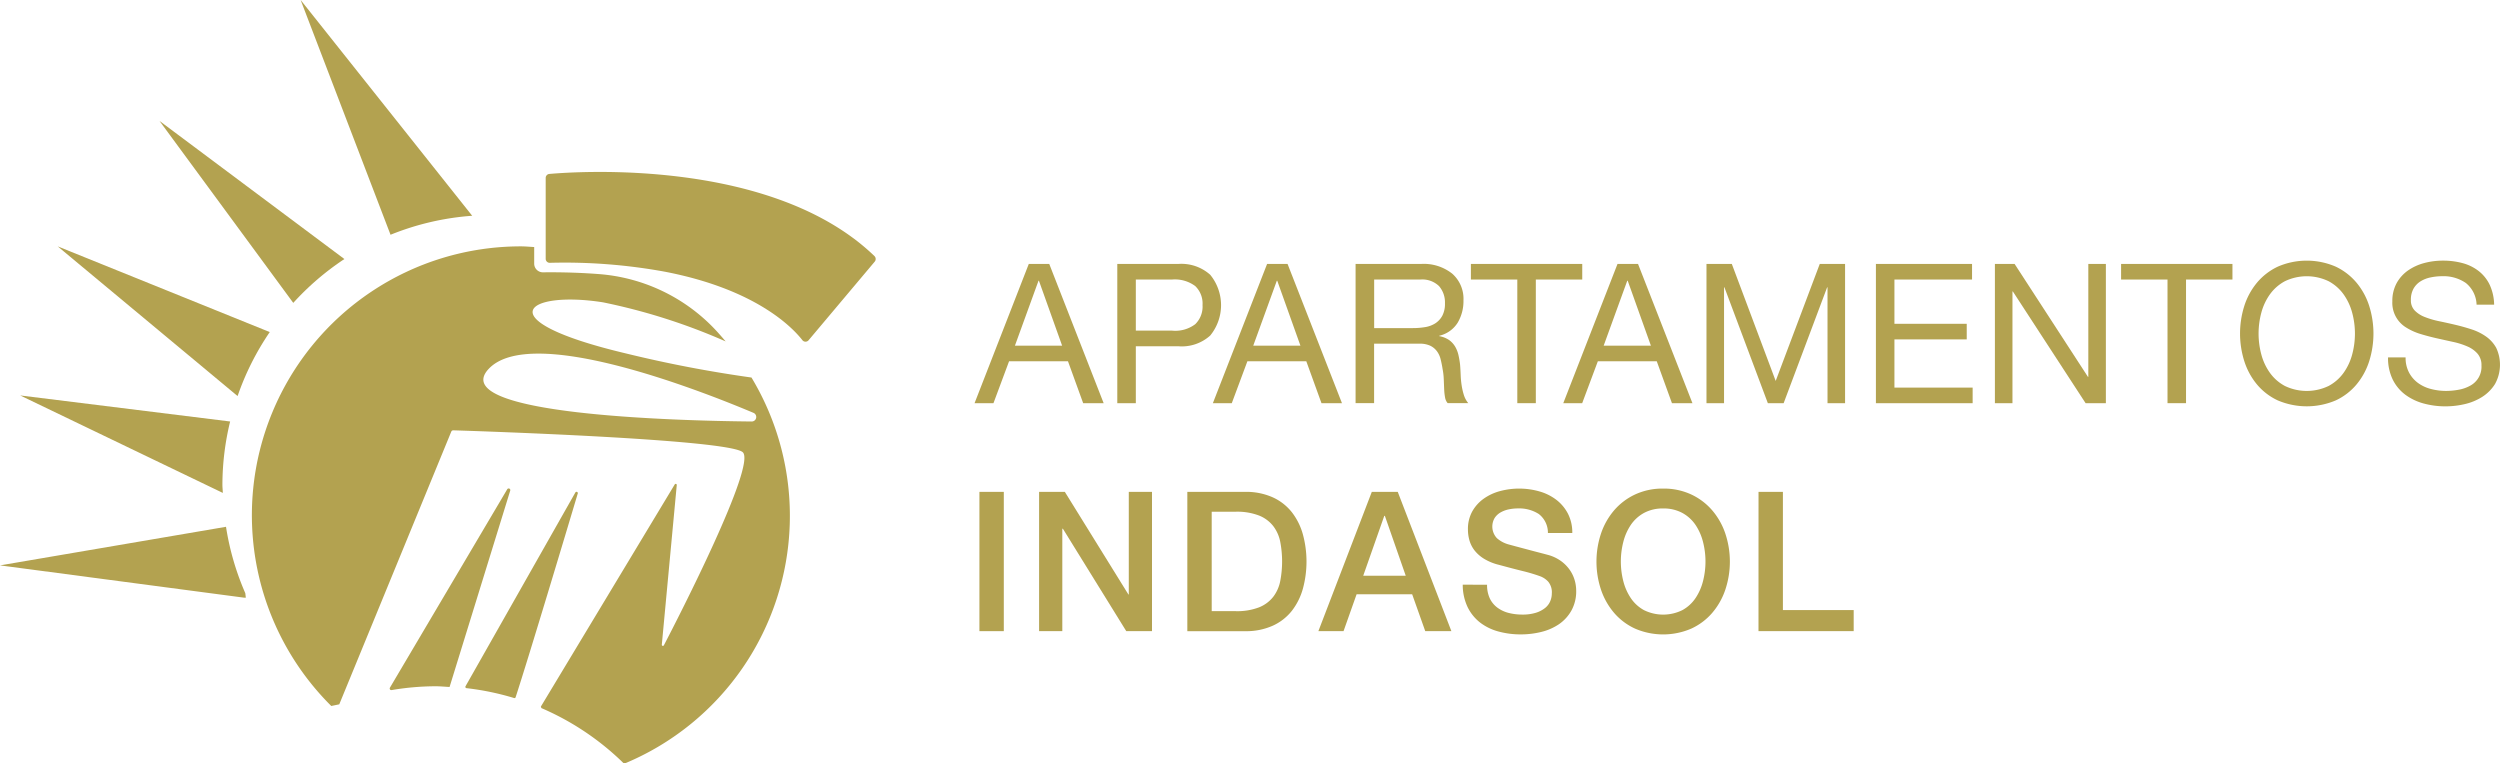 <svg xmlns="http://www.w3.org/2000/svg" width="207.466" height="63.355" viewBox="0 0 207.466 63.355">
  <g id="Grupo_10" data-name="Grupo 10" transform="translate(-343.927 -51.989)">
    <g id="Grupo_3" data-name="Grupo 3" transform="translate(343.927 51.989)">
      <g id="Grupo_1" data-name="Grupo 1">
        <path id="Trazado_1" data-name="Trazado 1" d="M32.7,18.776,40.16,38.258a22.258,22.258,0,0,1,6.776-1.576Z" transform="translate(-7.751 -18.776)" fill="#b3a250"/>
        <path id="Trazado_2" data-name="Trazado 2" d="M36.787,39.88,21.445,28.419l11.1,15.1A22.522,22.522,0,0,1,36.787,39.88Z" transform="translate(-8.208 -18.384)" fill="#b3a250"/>
        <path id="Trazado_3" data-name="Trazado 3" d="M13.325,38.423l14.93,12.423a22.336,22.336,0,0,1,2.669-5.311Z" transform="translate(-8.538 -17.978)" fill="#b3a250"/>
        <path id="Trazado_4" data-name="Trazado 4" d="M27.758,52.473,10.333,50.311,27.151,58.4c-.006-.23-.034-.455-.034-.686A22.375,22.375,0,0,1,27.758,52.473Z" transform="translate(-8.66 -17.495)" fill="#b3a250"/>
        <path id="Trazado_5" data-name="Trazado 5" d="M8.725,63.988,29,66.67h.128c-.021-.125-.028-.251-.047-.376a22.217,22.217,0,0,1-1.6-5.508Z" transform="translate(-8.725 -17.069)" fill="#b3a250"/>
      </g>
      <path id="Trazado_6" data-name="Trazado 6" d="M74.056,46.458l5.491-6.527a.34.34,0,0,0-.022-.461c-8.425-8.118-24.574-7.028-26.983-6.816a.332.332,0,0,0-.3.331V39.7a.333.333,0,0,0,.341.329,46.162,46.162,0,0,1,9.522.733c7.6,1.458,10.633,4.653,11.442,5.69A.331.331,0,0,0,74.056,46.458Z" transform="translate(-6.957 -18.219)" fill="#b3a250"/>
      <g id="Grupo_2" data-name="Grupo 2" transform="translate(20.907 20.445)">
        <path id="Trazado_7" data-name="Trazado 7" d="M54.965,58.053,45.85,74.132a.107.107,0,0,0,.081.159,22.151,22.151,0,0,1,3.945.818.1.1,0,0,0,.131-.062c1.09-3.338,4.214-13.756,5.159-16.914A.109.109,0,0,0,54.965,58.053Z" transform="translate(-28.125 -37.628)" fill="#b3a250"/>
        <path id="Trazado_8" data-name="Trazado 8" d="M49.557,57.795,39.821,74.262a.134.134,0,0,0,.137.2,21.948,21.948,0,0,1,3.638-.317c.4,0,.784.039,1.175.059l5.035-16.3A.137.137,0,0,0,49.557,57.795Z" transform="translate(-28.37 -37.639)" fill="#b3a250"/>
        <path id="Trazado_9" data-name="Trazado 9" d="M57.948,43.067A50,50,0,0,1,68.13,46.312c-.367-.431-.739-.86-1.137-1.261a14.812,14.812,0,0,0-9.4-4.329c-1.42-.109-2.957-.162-4.619-.145a.72.72,0,0,1-.734-.713V38.479c-.367-.019-.729-.056-1.1-.056A22.312,22.312,0,0,0,35.4,76.565l.664-.138L45.357,53.8a.177.177,0,0,1,.17-.111c1.8.056,22.773.737,24.015,1.813C70.713,56.517,64.268,69.1,63,71.533a.091.091,0,0,1-.169-.058l1.24-13.245a.09.09,0,0,0-.166-.055L52.794,76.613l.042.126a22.385,22.385,0,0,1,6.822,4.574l.1.02A22.261,22.261,0,0,0,70.272,49.308a105.005,105.005,0,0,1-10.42-2C48.173,44.538,51.546,42.057,57.948,43.067Zm12.358,9.89c-6.1-.06-25.4-.55-21.852-4.357,3.45-3.7,17.18,1.617,21.985,3.639A.374.374,0,0,1,70.307,52.957Z" transform="translate(-28.816 -38.423)" fill="#b3a250"/>
      </g>
    </g>
    <g id="Grupo_4" data-name="Grupo 4" transform="translate(424.802 73.617)">
      <path id="Trazado_10" data-name="Trazado 10" d="M92.64,39.824l4.515,11.555h-1.7L94.194,47.9H89.306l-1.295,3.479H86.442l4.5-11.555Zm1.068,6.782-1.925-5.39H91.75l-1.958,5.39Z" transform="translate(-86.442 -39.549)" fill="#b3a250"/>
      <path id="Trazado_11" data-name="Trazado 11" d="M102.891,39.824a3.589,3.589,0,0,1,2.646.9,3.987,3.987,0,0,1,0,5.042,3.515,3.515,0,0,1-2.646.89H99.363v4.725H97.825V39.824Zm-.517,5.535a2.745,2.745,0,0,0,1.918-.534,2.034,2.034,0,0,0,.607-1.586,2.01,2.01,0,0,0-.607-1.579,2.83,2.83,0,0,0-1.918-.542H99.363v4.241Z" transform="translate(-85.98 -39.549)" fill="#b3a250"/>
      <path id="Trazado_12" data-name="Trazado 12" d="M111.645,39.824l4.515,11.555h-1.7L113.2,47.9h-4.888l-1.295,3.479h-1.57l4.5-11.555Zm1.068,6.782-1.925-5.39h-.033l-1.957,5.39Z" transform="translate(-85.67 -39.549)" fill="#b3a250"/>
      <path id="Trazado_13" data-name="Trazado 13" d="M122.268,39.824a3.8,3.8,0,0,1,2.582.81,2.784,2.784,0,0,1,.93,2.217A3.515,3.515,0,0,1,125.3,44.7a2.456,2.456,0,0,1-1.53,1.084v.032a2.073,2.073,0,0,1,.817.324,1.785,1.785,0,0,1,.5.542,2.475,2.475,0,0,1,.276.7,7.7,7.7,0,0,1,.137.809c.022.281.037.567.049.859a7.234,7.234,0,0,0,.081.857,5.3,5.3,0,0,0,.185.8,1.977,1.977,0,0,0,.364.671H124.47a.953.953,0,0,1-.219-.485,4.815,4.815,0,0,1-.073-.688c-.011-.254-.022-.526-.033-.818a5.587,5.587,0,0,0-.1-.857c-.043-.28-.1-.547-.161-.8a1.885,1.885,0,0,0-.308-.664,1.515,1.515,0,0,0-.551-.454,2.035,2.035,0,0,0-.905-.17h-3.756v4.936h-1.537V39.824Zm.324,5.244a2.234,2.234,0,0,0,.85-.315,1.739,1.739,0,0,0,.583-.632,2.118,2.118,0,0,0,.219-1.027,2.072,2.072,0,0,0-.486-1.425,2,2,0,0,0-1.569-.55h-3.82v4.03h3.205A6.169,6.169,0,0,0,122.592,45.068Z" transform="translate(-85.207 -39.549)" fill="#b3a250"/>
      <path id="Trazado_14" data-name="Trazado 14" d="M126.023,41.119V39.824h9.241v1.295h-3.852V51.379h-1.537V41.119Z" transform="translate(-84.834 -39.549)" fill="#b3a250"/>
      <path id="Trazado_15" data-name="Trazado 15" d="M139.593,39.824l4.515,11.555h-1.7L141.147,47.9h-4.888l-1.3,3.479h-1.569l4.5-11.555Zm1.068,6.782-1.925-5.39H138.7l-1.958,5.39Z" transform="translate(-84.534 -39.549)" fill="#b3a250"/>
      <path id="Trazado_16" data-name="Trazado 16" d="M146.913,39.824l3.641,9.71,3.658-9.71h2.1V51.379h-1.457V41.766h-.032l-3.609,9.613h-1.311L146.3,41.766h-.032v9.613h-1.457V39.824Z" transform="translate(-84.071 -39.549)" fill="#b3a250"/>
      <path id="Trazado_17" data-name="Trazado 17" d="M166.3,39.824v1.295h-6.441v3.674h6v1.295h-6v4h6.49v1.295h-8.027V39.824Z" transform="translate(-83.522 -39.549)" fill="#b3a250"/>
      <path id="Trazado_18" data-name="Trazado 18" d="M169.446,39.824l6.086,9.371h.031V39.824h1.457V51.379h-1.683L169.3,42.106h-.032v9.273h-1.457V39.824Z" transform="translate(-83.136 -39.549)" fill="#b3a250"/>
      <path id="Trazado_19" data-name="Trazado 19" d="M177.874,41.119V39.824h9.241v1.295h-3.852V51.379h-1.537V41.119Z" transform="translate(-82.727 -39.549)" fill="#b3a250"/>
      <path id="Trazado_20" data-name="Trazado 20" d="M187.708,43.339a5.743,5.743,0,0,1,1.045-1.933,5.092,5.092,0,0,1,1.732-1.343,6.046,6.046,0,0,1,4.822,0,5.1,5.1,0,0,1,1.732,1.343,5.726,5.726,0,0,1,1.045,1.933,7.612,7.612,0,0,1,0,4.548,5.731,5.731,0,0,1-1.045,1.935,5,5,0,0,1-1.732,1.335,6.14,6.14,0,0,1-4.822,0,5,5,0,0,1-1.732-1.335,5.748,5.748,0,0,1-1.045-1.935,7.612,7.612,0,0,1,0-4.548Zm1.416,4a4.671,4.671,0,0,0,.713,1.53,3.631,3.631,0,0,0,1.246,1.093,4.193,4.193,0,0,0,3.626,0,3.632,3.632,0,0,0,1.246-1.093,4.691,4.691,0,0,0,.713-1.53,6.658,6.658,0,0,0,0-3.447,4.711,4.711,0,0,0-.713-1.53,3.654,3.654,0,0,0-1.246-1.093,4.193,4.193,0,0,0-3.626,0,3.653,3.653,0,0,0-1.246,1.093,4.691,4.691,0,0,0-.713,1.53,6.689,6.689,0,0,0,0,3.447Z" transform="translate(-82.342 -39.56)" fill="#b3a250"/>
      <path id="Trazado_21" data-name="Trazado 21" d="M205.614,41.413a3.264,3.264,0,0,0-1.967-.559,4.713,4.713,0,0,0-.954.1,2.528,2.528,0,0,0-.833.324,1.714,1.714,0,0,0-.583.607,1.88,1.88,0,0,0-.219.947,1.2,1.2,0,0,0,.315.866,2.323,2.323,0,0,0,.842.542,7.046,7.046,0,0,0,1.189.349q.663.137,1.352.3t1.352.381a4.475,4.475,0,0,1,1.189.591,2.822,2.822,0,0,1,.842.938,3.3,3.3,0,0,1-.1,3,3.406,3.406,0,0,1-1.06,1.068,4.622,4.622,0,0,1-1.449.6,7.036,7.036,0,0,1-1.593.186,6.806,6.806,0,0,1-1.838-.242,4.548,4.548,0,0,1-1.521-.736,3.509,3.509,0,0,1-1.035-1.263,4.054,4.054,0,0,1-.381-1.82h1.457a2.6,2.6,0,0,0,.284,1.254,2.566,2.566,0,0,0,.744.866,3.117,3.117,0,0,0,1.076.5,4.923,4.923,0,0,0,1.262.161,5.665,5.665,0,0,0,1.044-.1,3.057,3.057,0,0,0,.947-.332,1.776,1.776,0,0,0,.939-1.674,1.449,1.449,0,0,0-.315-.971,2.322,2.322,0,0,0-.842-.608,6.167,6.167,0,0,0-1.189-.38q-.663-.145-1.352-.3t-1.351-.356a4.911,4.911,0,0,1-1.189-.534,2.394,2.394,0,0,1-1.158-2.177,3.064,3.064,0,0,1,.357-1.513,3.126,3.126,0,0,1,.946-1.052,4.287,4.287,0,0,1,1.343-.615,5.96,5.96,0,0,1,1.546-.2,6.168,6.168,0,0,1,1.65.21,3.732,3.732,0,0,1,1.335.664,3.2,3.2,0,0,1,.906,1.141,4.088,4.088,0,0,1,.364,1.642h-1.457A2.4,2.4,0,0,0,205.614,41.413Z" transform="translate(-81.862 -39.56)" fill="#b3a250"/>
    </g>
    <g id="Grupo_5" data-name="Grupo 5" transform="translate(425.206 92.535)">
      <path id="Trazado_22" data-name="Trazado 22" d="M86.83,58h2.023V69.559H86.83Z" transform="translate(-86.83 -57.728)" fill="#b3a250"/>
      <path id="Trazado_23" data-name="Trazado 23" d="M91.589,58h2.136L99,66.516h.032V58h1.926V69.559H98.823l-5.26-8.5h-.048v8.5H91.589Z" transform="translate(-86.637 -57.728)" fill="#b3a250"/>
      <path id="Trazado_24" data-name="Trazado 24" d="M103.409,58h4.79a5.4,5.4,0,0,1,2.3.454,4.266,4.266,0,0,1,1.586,1.238A5.312,5.312,0,0,1,113,61.532a8.619,8.619,0,0,1,0,4.5,5.317,5.317,0,0,1-.915,1.838,4.264,4.264,0,0,1-1.586,1.237,5.383,5.383,0,0,1-2.3.454h-4.79Zm2.023,9.9h1.991a5.048,5.048,0,0,0,1.933-.315,2.821,2.821,0,0,0,1.181-.874,3.137,3.137,0,0,0,.583-1.311,8.665,8.665,0,0,0,0-3.253,3.145,3.145,0,0,0-.583-1.31,2.821,2.821,0,0,0-1.181-.874,5.049,5.049,0,0,0-1.933-.315h-1.991Z" transform="translate(-86.156 -57.728)" fill="#b3a250"/>
      <path id="Trazado_25" data-name="Trazado 25" d="M118.294,58h2.153l4.45,11.556h-2.169L121.644,66.5h-4.612l-1.084,3.059H113.86Zm-.712,6.96h3.528l-1.732-4.969h-.049Z" transform="translate(-85.732 -57.728)" fill="#b3a250"/>
      <path id="Trazado_26" data-name="Trazado 26" d="M127.392,65.718a2.592,2.592,0,0,0,.226,1.133,2.048,2.048,0,0,0,.632.769,2.683,2.683,0,0,0,.93.437,4.505,4.505,0,0,0,1.142.137,3.649,3.649,0,0,0,1.132-.154,2.313,2.313,0,0,0,.761-.4,1.437,1.437,0,0,0,.42-.559,1.665,1.665,0,0,0,.13-.639,1.38,1.38,0,0,0-.3-.979,1.713,1.713,0,0,0-.656-.444,13.871,13.871,0,0,0-1.432-.43q-.818-.2-2.015-.526a4.311,4.311,0,0,1-1.238-.51,2.961,2.961,0,0,1-.786-.7,2.493,2.493,0,0,1-.412-.826,3.3,3.3,0,0,1-.122-.89,3.008,3.008,0,0,1,.364-1.513,3.245,3.245,0,0,1,.964-1.06,4.219,4.219,0,0,1,1.359-.623,6.139,6.139,0,0,1,3.245.033,4.191,4.191,0,0,1,1.408.7,3.459,3.459,0,0,1,.964,1.157,3.422,3.422,0,0,1,.356,1.594h-2.023a1.955,1.955,0,0,0-.761-1.579,3.027,3.027,0,0,0-1.732-.461,3.759,3.759,0,0,0-.728.073,2.3,2.3,0,0,0-.68.244,1.474,1.474,0,0,0-.51.461,1.408,1.408,0,0,0,.178,1.691,2.441,2.441,0,0,0,.995.526l.51.138q.445.12,1,.266c.366.1.725.193,1.076.284s.6.158.752.2a3.376,3.376,0,0,1,.988.485,3.115,3.115,0,0,1,.7.7,2.918,2.918,0,0,1,.421.849,3.116,3.116,0,0,1,.137.906,3.274,3.274,0,0,1-.4,1.66A3.377,3.377,0,0,1,133.348,69a4.527,4.527,0,0,1-1.474.639,7.025,7.025,0,0,1-1.683.2,6.954,6.954,0,0,1-1.862-.242,4.359,4.359,0,0,1-1.52-.744,3.65,3.65,0,0,1-1.036-1.287,4.291,4.291,0,0,1-.4-1.853Z" transform="translate(-85.264 -57.739)" fill="#b3a250"/>
      <path id="Trazado_27" data-name="Trazado 27" d="M141.572,57.739a5.377,5.377,0,0,1,2.323.485,5.2,5.2,0,0,1,1.739,1.311,5.824,5.824,0,0,1,1.093,1.926,7.372,7.372,0,0,1,0,4.678,5.809,5.809,0,0,1-1.093,1.925,5.092,5.092,0,0,1-1.739,1.3,5.886,5.886,0,0,1-4.645,0,5.087,5.087,0,0,1-1.74-1.3,5.827,5.827,0,0,1-1.093-1.925,7.391,7.391,0,0,1,0-4.678,5.842,5.842,0,0,1,1.093-1.926,5.189,5.189,0,0,1,1.74-1.311A5.37,5.37,0,0,1,141.572,57.739Zm0,1.65a3.244,3.244,0,0,0-1.594.373,3.139,3.139,0,0,0-1.093.995,4.523,4.523,0,0,0-.623,1.416,6.591,6.591,0,0,0,0,3.237,4.507,4.507,0,0,0,.623,1.415,3.122,3.122,0,0,0,1.093,1,3.6,3.6,0,0,0,3.188,0,3.121,3.121,0,0,0,1.093-1,4.506,4.506,0,0,0,.622-1.415,6.558,6.558,0,0,0,0-3.237,4.522,4.522,0,0,0-.622-1.416,3.138,3.138,0,0,0-1.093-.995A3.247,3.247,0,0,0,141.572,59.389Z" transform="translate(-84.831 -57.739)" fill="#b3a250"/>
      <path id="Trazado_28" data-name="Trazado 28" d="M148.961,58h2.023v9.808h5.874v1.748h-7.9Z" transform="translate(-84.306 -57.728)" fill="#b3a250"/>
    </g>
  </g>
</svg>

